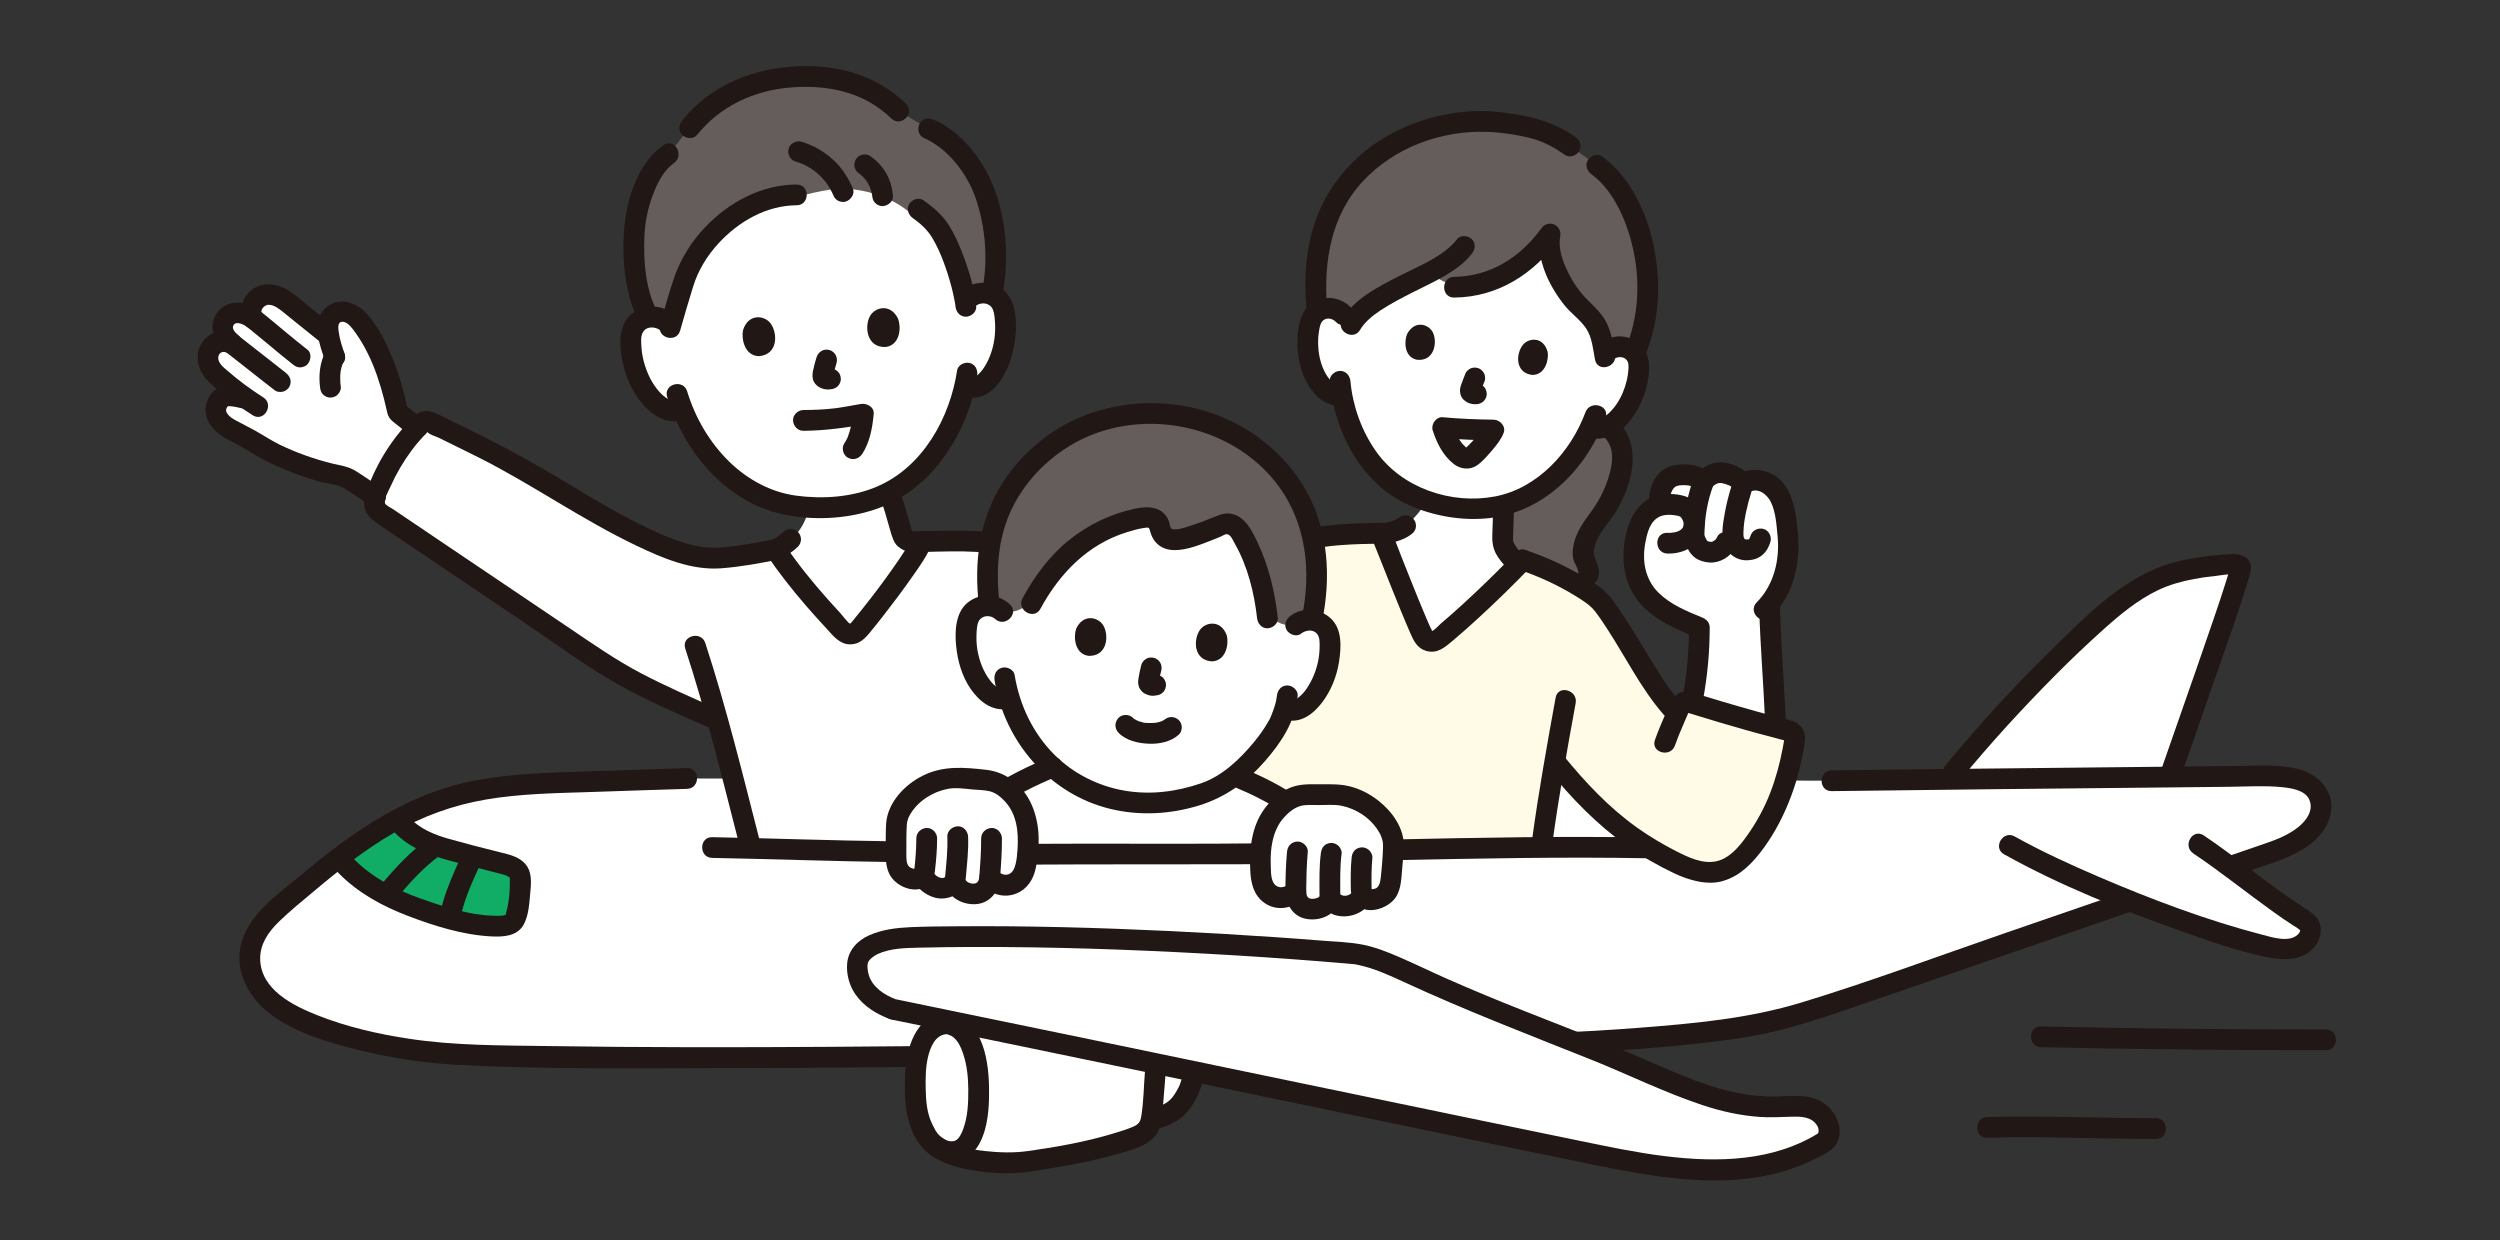 <?xml version="1.0" encoding="UTF-8"?>
<svg id="_レイヤー_2" data-name="レイヤー 2" xmlns="http://www.w3.org/2000/svg" viewBox="0 0 565.33 280.47">
  <rect x="0" y="0" width="565.33" height="280.47" fill="#333333" stroke="none"/>
  <defs>
    <style>
      .cls-1 {
        fill: #11ad66;
      }

      .cls-2 {
        fill: #211715;
      }

      .cls-3 {
        fill: #fff;
      }

      .cls-4 {
        fill: none;
      }

      .cls-5 {
        fill: #645d5c;
      }

      .cls-6 {
        fill: #fffbe6;
      }
    </style>
  </defs>
  <g id="_レイヤー_4" data-name="レイヤー 4">
    <g>
      <path class="cls-2" d="M487.52,252.86c-12.71,0-25.42-.59-38.13-.27-3.01.08-3.03,4.77,0,4.69,12.71-.33,25.42.26,38.13.27,3.02,0,3.02-4.69,0-4.69h0Z"/>
      <path class="cls-2" d="M525.97,232.8c-21.48,0-42.95-.2-64.43-.69-3.02-.07-3.02,4.62,0,4.69,21.47.49,42.95.68,64.43.69,3.02,0,3.02-4.69,0-4.69h0Z"/>
      <g id="f">
        <path class="cls-3" d="M500.06,148.7c3.84-11.07,6.94-20.29,6.6-20.6-.33-.3-.78-.52-1.23-.5-7.06.32-13.65,1.32-19.05,4.05-5.41,2.73-8.65,5.69-13.17,9.74-10.24,9.18-22.88,22.7-31.6,33.34l-1.24,1.51c17.78-.2,36.1-.38,50.27-.52,2.64-7.66,6.28-17.95,9.42-27.01h0Z"/>
        <path class="cls-3" d="M414.21,176.55c34.07-.46,81.41-.87,96.83-1.06,5.11-.06,12.03.26,13.47,4.81,1.99,6.26-5.05,10.42-10.46,12.28-31.38,10.81-62.77,21.63-94.15,32.44-8.72,3.01-17.49,6.02-26.48,7.39-9.44,1.44-29.39,2.98-38.88,3.35-19.23.74-172.86,5.09-251.22,2.67-13.31-1-27.24-3.58-38.02-9.26-4.42-2.33-8.39-6.47-8.77-11.62-.38-5.14,2.66-8.91,6.18-11.96,11.05-9.61,22.37-19.38,35.41-24.15,10.58-3.87,21.77-4.25,32.81-4.6,9.02-.28,16.49-.57,24.45-.8l258.84.5h0Z"/>
        <path class="cls-1" d="M102.33,207.83c-.29-.08-.58-.15-.86-.23-9.27-2.52-18.7-6.07-24.84-13.62,4.25-3.27,8.62-6.27,13.18-8.75,2.44,3.47,6.45,5.42,10.51,6.58,3.92,1.11,7.49,1.87,11.41,3,1.17.34,3.7.73,4.63,1.51,1.44,1.22,1.26,1.64,1.29,3.5.04,1.87-.5,6.98-1.41,8.34-.28.44-.89,1.05-2.19,1.18-3.61.37-7.69-.45-11.72-1.51h0Z"/>
        <path class="cls-2" d="M414.21,178.9c25.2-.34,50.41-.58,75.61-.83,4.75-.05,9.5-.1,14.25-.15,3.91-.04,7.91-.31,11.8.07,2.07.2,5.28.61,6.29,2.75,1.15,2.43-.61,4.81-2.43,6.28-2.1,1.7-4.65,2.74-7.18,3.61-3.96,1.37-7.92,2.73-11.88,4.09-15.69,5.41-31.38,10.81-47.08,16.22-15.36,5.29-30.64,11.02-46.18,15.75-12.02,3.66-24.33,4.76-36.8,5.73-6.73.52-13.46.92-20.21,1.15-12.14.4-24.28.73-36.43,1.03-19.42.49-38.85.91-58.28,1.26-22.59.41-45.18.72-67.77.86-21.3.14-42.6.16-63.89-.17-10.53-.16-21.13-.07-31.57-1.66-7.03-1.07-14.04-2.67-20.67-5.3-5.57-2.21-12.88-5.82-12.96-12.8-.03-3.36,1.92-6.11,4.23-8.36,2.59-2.52,5.45-4.81,8.22-7.14,5.58-4.7,11.35-9.21,17.66-12.89,6.49-3.78,13.42-6.3,20.83-7.58,7.88-1.36,15.92-1.46,23.89-1.72,7.23-.24,14.47-.5,21.7-.71,3.01-.09,3.03-4.78,0-4.69-7.84.23-15.68.52-23.53.77-8.08.26-16.2.51-24.17,1.98-15.24,2.82-27.73,11.47-39.38,21.26-4.97,4.17-11.45,8.47-13.53,14.95-2.08,6.47,1.31,12.82,6.44,16.69,5.52,4.15,12.94,6.36,19.55,8.01,7.33,1.83,15.01,3.03,22.56,3.43,20.6,1.08,41.37.75,61.98.73,23.61-.02,47.22-.27,70.83-.63,21.63-.33,43.26-.76,64.89-1.27,14.8-.35,29.6-.73,44.4-1.19,15.85-.49,31.77-1.34,47.49-3.57,7.87-1.11,15.47-3.43,22.97-5.97,8.16-2.76,16.3-5.61,24.45-8.41,16.28-5.61,32.56-11.22,48.84-16.83,8.21-2.83,16.43-5.65,24.64-8.49,4.94-1.71,10.74-4.3,12.77-9.52,2.16-5.54-1.46-10.35-6.8-11.72-4.39-1.13-9.08-.76-13.57-.71-24.28.27-48.56.48-72.84.76-6.39.07-12.77.15-19.16.24-3.02.04-3.03,4.73,0,4.69h0Z"/>
        <path class="cls-2" d="M89.13,188.14c4.1,4.35,9.86,5.82,15.46,7.23,2.72.68,5.42,1.45,8.15,2.11.79.19,1.57.36,2.26.78.41.25.21.09.29.32-.1-.28-.01.09,0,.17.02.36.01.73,0,1.09,0,1.79-.18,3.61-.54,5.36-.09.42-.19.84-.31,1.25-.07.24.04.29-.23.53.29-.26-.1,0-.33.03-.76.1-1.55.09-2.32.07-5.57-.16-11.32-2.07-16.53-3.92-5.63-2-11.01-4.79-15.21-9.11-2.11-2.17-5.43,1.15-3.32,3.32,4.38,4.5,9.9,7.51,15.72,9.74,5.92,2.26,12.47,4.32,18.84,4.64,2.72.14,5.88,0,7.36-2.67,1.11-2,1.27-4.7,1.47-6.93.17-1.92.46-4.33-.58-6.06-1.38-2.29-3.98-2.81-6.37-3.4-3.82-.94-7.65-1.94-11.43-3-3.38-.94-6.6-2.29-9.04-4.89-2.08-2.2-5.39,1.12-3.32,3.32h0Z"/>
        <path class="cls-2" d="M104.33,193.5c-1.72,3.87-3.49,7.72-4.54,11.84-.3,1.19.39,2.6,1.64,2.89,1.22.28,2.56-.37,2.89-1.64.5-1.95,1.14-3.86,1.9-5.73.09-.21.17-.43.26-.64.05-.12.1-.24.15-.36-.11.26-.11.26,0,.02.18-.42.36-.84.55-1.26.4-.91.81-1.82,1.22-2.73.5-1.12.36-2.57-.84-3.21-1.02-.54-2.68-.36-3.21.84h0Z"/>
        <path class="cls-2" d="M89.63,203.22c1.52-1.82,3.07-3.63,4.74-5.32.79-.8,1.6-1.58,2.45-2.32.45-.4.91-.78,1.38-1.16.11-.09.23-.18.34-.27.35-.28-.22.16.01,0,.26-.19.52-.39.78-.58.51-.37.91-.77,1.08-1.4.15-.56.08-1.31-.24-1.81-.63-.98-2.15-1.61-3.21-.84-4.06,2.96-7.44,6.56-10.65,10.4-.79.94-.99,2.41,0,3.32.87.8,2.48,1.01,3.32,0h0Z"/>
        <path class="cls-3" d="M265.46,241.36c-1.35-.28-2.7-.56-4.05-.84-.3,3.66-.6,7.36-.9,11.01-.05.54-.1,1.08-.19,1.61,2.84-.42,5.29-2.02,6.2-3.05,1.76-1.98,3.08-4.7,3.4-7.8-1.49-.31-2.98-.62-4.47-.93h0Z"/>
        <path class="cls-3" d="M256.75,257.09c-.08.03-.16.06-.24.09-7.31,2.76-15.08,4.02-22.8,5.27-3.2.52-6.37.65-9.61.32-4.79-.51-8.15-.85-12.34-3.58-1.84-1.2-2.45-2.83-2.82-3.5-1.7-3.1-1.92-6.68-1.97-9.74-.04-2.53-.13-8.25,2.4-11.79,1.14-1.59,2.74-2.74,4.89-2.66l4.37.16c14.11,2.91,28.41,5.87,42.77,8.85-.3,3.66-.6,7.36-.9,11.01-.06.62-.11,1.26-.24,1.87-.16.75-.42,1.47-.92,2.05-.65.81-1.63,1.26-2.61,1.63h0Z"/>
        <path class="cls-3" d="M210.74,232.7c-.51.41-.96.91-1.36,1.47-2.53,3.54-2.43,9.27-2.4,11.79.04,3.06.26,6.64,1.97,9.74.37.67.98,2.3,2.82,3.5.51.33,1,.63,1.49.89.92.33,2.19.53,3.4.13,2.16-.72,3.31-3.76,3.62-4.91.77-2.83,1.01-4.79,1.03-7.62.03-3.81-.15-6.17-.94-9.01-.52-1.84-1.9-6.02-5.18-6.92l-.86-.24h-.06c-1.4-.06-2.57.41-3.53,1.19h0Z"/>
        <path class="cls-2" d="M258.9,242.47c-.27,3.3-.29,6.74-.83,10.01-.2,1.22-.66,1.8-1.79,2.29-1.45.63-3.01,1.09-4.52,1.55-6.25,1.89-12.78,3.05-19.24,3.96-3.29.47-6.57.36-9.86,0-2.37-.27-4.79-.64-7-1.6-1.14-.5-2.44-1.14-3.33-2.02-.67-.66-1.06-1.54-1.48-2.37-1.26-2.51-1.47-5.34-1.52-8.11-.04-2.33-.04-4.69.48-6.98.52-2.31,1.67-5.34,4.46-5.35,3.02,0,3.02-4.7,0-4.69-7.29.02-9.4,8.13-9.62,14.02-.21,5.61.13,12.56,4.37,16.79,2.23,2.23,5.65,3.58,8.68,4.25,3.53.78,7.33,1.17,10.94,1.07,3.9-.11,7.79-.89,11.62-1.56,3.84-.67,7.68-1.45,11.45-2.51,3.47-.98,8.55-1.94,10.26-5.54.89-1.88.89-4.08,1.06-6.12.19-2.36.38-4.73.58-7.09.25-3.01-4.45-2.99-4.69,0h0Z"/>
        <path class="cls-3" d="M202,228.25c-7.45-2.67-8.66-7.86-8-11.2,1.47-4.21,8.13-4.95,12.89-5.07,30.31-.8,70.26,1.13,99.13,3.69,1.76.16,5.55,1.01,11.62,3.91,18.58,8.63,27.02,11.41,48.07,19.91,12.15,4.91,22.94,11.16,36.04,10.83,2.88-.08,5.91-.5,8.54.66,2.64,1.17,4.42,4.8,2.56,7-15.14,9.89-35,6.63-52.72,3-51.57-10.57-106.56-22.15-158.14-32.72"/>
        <path class="cls-2" d="M202.62,225.99c-2.67-.99-5.37-2.79-6.17-5.55-.23-.79-.39-1.95-.21-2.64.2-.78,1.34-1.66,2.3-2.09,2.84-1.29,6.19-1.34,9.25-1.41,4.08-.1,8.17-.15,12.26-.16,17.63-.04,35.26.56,52.86,1.53,8.43.46,16.86,1.02,25.28,1.69,1.91.15,3.81.31,5.72.47.79.07,1.58.12,2.37.21.07,0-.35-.07.12.02.3.06.61.11.91.18,3.46.76,6.68,2.21,9.88,3.69,13.95,6.46,28.27,11.97,42.54,17.66,8.39,3.35,16.58,7.42,25.16,10.28,4.22,1.41,8.58,2.39,13.02,2.7,2.24.16,4.45.04,6.69-.03,1.83-.06,4.18-.17,5.63,1.16.92.85,1.42,2.03.62,3.08l.84-.84c-10.5,6.76-23.27,6.97-35.29,5.49-6.34-.78-12.6-2.11-18.85-3.39-7.06-1.45-14.11-2.9-21.17-4.36-28.66-5.92-57.32-11.9-85.97-17.84-15.92-3.3-31.84-6.59-47.76-9.86-2.95-.6-4.21,3.92-1.25,4.53,35.43,7.26,70.82,14.65,106.23,22,17.45,3.62,34.91,7.25,52.37,10.81,14.73,3,30.97,5.99,45.57.81,1.79-.63,3.55-1.38,5.24-2.25,1.61-.83,3.58-1.7,4.5-3.34,1.78-3.18-.1-7.09-2.82-9.03-3.39-2.41-7.88-1.54-11.75-1.55-4,0-7.92-.67-11.75-1.76-8-2.27-15.47-6.11-23.16-9.21-6.96-2.81-13.96-5.54-20.94-8.3-5.94-2.35-11.84-4.78-17.68-7.36-3.62-1.6-7.18-3.34-10.81-4.91-2.71-1.17-5.51-2.29-8.42-2.84-2.91-.55-5.93-.62-8.88-.86-3.68-.3-7.37-.57-11.06-.82-7.88-.54-15.76-1-23.65-1.37-15.94-.75-31.91-1.2-47.87-1.07-3.55.03-7.12.04-10.67.2-3.17.15-6.41.54-9.33,1.85-2.69,1.2-4.73,3.43-4.96,6.43-.18,2.36.48,4.84,1.8,6.8,1.94,2.86,4.86,4.59,8.04,5.78,2.83,1.05,4.06-3.48,1.25-4.53h0Z"/>
        <path class="cls-2" d="M214.56,234.01c1.82.57,2.73,2.73,3.28,4.4.85,2.6,1.1,5.24,1.12,7.96.02,3.03-.1,6.18-1.19,9.05-.31.81-.82,1.97-1.6,2.44-.39.23-.94.26-1.38.2-.33-.04-.7-.16-1-.28-.15-.06-.5-.34-.14-.04-2.29-1.94-5.63,1.36-3.32,3.32,3.26,2.76,8.06,2.04,10.47-1.38,2.22-3.14,2.75-7.5,2.85-11.23.16-6.31-.48-16.65-7.83-18.96-2.89-.91-4.12,3.62-1.25,4.53h0Z"/>
        <path class="cls-2" d="M261.82,255.24c2.31-.56,4.87-1.77,6.46-3.59,1.83-2.1,3.13-4.64,3.7-7.37.25-1.2-.35-2.59-1.64-2.89-1.18-.27-2.62.35-2.89,1.64-.13.6-.28,1.19-.48,1.76-.09.27-.22.53-.3.8l.12-.28c-.04.09-.08.19-.13.28-.05.12-.11.23-.17.34-.26.51-.54,1.01-.86,1.49-.13.2-.28.4-.42.6-.28.4.3-.36.01-.02-.09.11-.18.22-.27.33-.24.28-.51.52-.79.76-.33.28.48-.34.11-.09-.08.06-.17.12-.25.18-.2.14-.4.27-.61.39-.24.15-.49.28-.75.41-.1.05-.59.36-.68.32.32-.13.37-.16.13-.06l-.15.06c-.15.06-.3.11-.45.16-.31.1-.62.19-.94.27-1.19.29-2.02,1.71-1.64,2.89.4,1.24,1.61,1.95,2.89,1.64h0Z"/>
        <path class="cls-2" d="M443.27,176.38c6.73-8.19,13.91-16.04,21.38-23.57,3.62-3.65,7.34-7.19,11.17-10.62,3.76-3.37,7.59-6.52,12.16-8.73,2.57-1.24,5.37-2,8.17-2.53,1.57-.3,3.15-.52,4.73-.67,1.11-.11,3.81-.71,4.59-.14l-.84-.84c-.1-.14-.3-1.11-.3-1.01,0,.27.2-.69.04-.34-.11.25-.13.59-.2.86-.22.86-.49,1.71-.75,2.56-.87,2.8-1.81,5.58-2.76,8.36-2.6,7.66-5.29,15.3-7.96,22.94-1.45,4.15-2.9,8.29-4.34,12.44-.99,2.86,3.54,4.09,4.53,1.25,2.85-8.23,5.75-16.44,8.61-24.66,2.32-6.68,4.74-13.35,6.77-20.13.55-1.82,1.49-4.14-.43-5.48-1.26-.88-2.56-.82-4.04-.73-1.5.09-2.99.22-4.48.4-2.87.35-5.72.83-8.5,1.65-10.26,3.06-18.17,11.03-25.65,18.3-8.9,8.64-17.35,17.79-25.22,27.37-1.9,2.32,1.4,5.66,3.32,3.32h0Z"/>
        <path class="cls-3" d="M497.14,190.96c9.59,6.41,15.36,11.69,23.21,16.69.57.36,1.22.62,1.63,1.15.82,1.06.53,2.66-.29,3.71-2.13,2.73-6.33,2.25-9.69,1.4-16.22-4.07-43.03-14.58-57.62-22.74"/>
        <path class="cls-2" d="M495.96,192.98c6.27,4.2,12.13,8.95,18.26,13.33,1.36.98,2.75,1.93,4.16,2.84.38.25.76.48,1.14.72.24.15.71.69.57.24.16.52-.21.99-.58,1.31-1.96,1.74-5.7.54-7.88-.03-12.69-3.3-25.11-8-37.15-13.16-6.43-2.76-12.81-5.69-18.92-9.09-2.64-1.47-5.01,2.58-2.37,4.05,12.68,7.06,26.39,12.53,40.05,17.36,6.3,2.23,12.77,4.55,19.33,5.89,3.49.72,7.68.89,10.39-1.84,1.37-1.38,2.16-3.43,1.74-5.37-.46-2.09-2.11-2.94-3.76-4.01-7.81-5.05-14.89-11.13-22.61-16.31-2.52-1.69-4.87,2.38-2.37,4.05h0Z"/>
      </g>
      <g id="g">
        <path class="cls-3" d="M317.85,118.88c-1.4,1.07-3.64,1.7-5.41,1.76h-.19c.9,1.85,6.45,16.48,9.44,23.02.64,1.39,2.41,1.81,3.6.85,5.86-4.76,12.82-11.43,17.96-16.69l-1.18-1.39c-.17-.2-.33-.4-.5-.61-.7-.88-1.43-1.8-1.66-2.9-.13-.59-.12-1.2-.1-1.81.08-2.29.16-4.58.23-6.87-1.31.33-2.64.55-4.01.66-2.59.22-5.04.02-7.37-.22-2.04-.33-3.99-.79-5.88-1.37-.43.68-3.27,4.46-4.93,5.59"/>
        <path class="cls-5" d="M356.54,102.04c1.24-1.79,2.23-3.56,3.01-5.23.34.03.54.04.54.04,1.16.09,2.36.01,3.37-.39,2.04,1.33,2.89,3.44,3.1,4.16.64,2.27.34,4.7-.26,6.98-.83,3.14-2.22,6.12-4.1,8.77-1.01,1.43-2.17,2.77-2.97,4.32-.8,1.56-1.63,3.98-1.05,5.63.49,1.39,1.49,2.89,1.01,3.56l-2.27,2.54c-3.89-2.34-8.4-4.34-12.06-5.61-1.19,1.63-2.24.32-3.29-.99-.7-.88-1.43-1.8-1.66-2.9-.13-.59-.12-1.2-.1-1.81.08-2.29.16-4.58.23-6.87,4.07-1.02,7.88-3.12,11.56-6.51,1.97-1.81,3.6-3.75,4.94-5.68h0Z"/>
        <path class="cls-6" d="M319.82,139.36c-3.06-7.3-6.96-17.53-7.62-18.79-6.43.1-13.82.3-20.56,2.26-2.35.68-4.63,1.59-6.9,2.5-3.04,1.22-6.09,2.44-9.13,3.66v64.1c4,0,7.09-.02,8.66-.04l31.25-.9c11.05-.22,21.9-.46,32.86-.54.74-5.12,2.19-13.39,3.22-19.45,8.61,10.68,16.93,18.21,29.38,23.83,1.82.82,5.21,1.44,7.41,1.08,1.77-.29,4.84-2.21,6.02-3.55,6.94-7.92,10.14-17.44,11.45-26.59.11-.77-.4-1.5-1.16-1.69-7.84-1.92-15.13-4.09-22.83-6.48-.86-.27-1.77.19-2.09,1.02-.2.53-.4,1.02-.59,1.49-4.74-4.06-12.44-19.6-17.54-25.54-4.54-3.84-11.93-7.31-17.29-9.11-5.21,5.41-12.79,12.74-19.09,17.86-1.19.96-2.96.54-3.6-.85-.55-1.2-1.19-2.68-1.86-4.3h0Z"/>
        <path class="cls-2" d="M337.71,113.42c-.08,2.6-.18,5.2-.26,7.8-.04,1.41.17,2.7.82,3.96.55,1.06,1.37,2,2.13,2.91.79.95,2.51.88,3.32,0,.92-1.01.84-2.31,0-3.32-.17-.2-.33-.41-.5-.61-.02-.03-.43-.58-.15-.19-.29-.41-.56-.8-.79-1.25.22.42-.03-.1-.06-.22-.04-.14-.07-.28-.09-.43.04.25.05.23.02-.05.02-.52.01-1.04.03-1.55.08-2.35.16-4.7.23-7.04.04-1.23-1.11-2.4-2.35-2.35-1.3.06-2.3,1.03-2.35,2.35h0Z"/>
        <path class="cls-2" d="M363.15,99.28c1.8,2.1,1.58,4.9.94,7.44-.74,2.97-2.04,5.75-3.78,8.26-1.67,2.4-3.49,4.57-4.29,7.45-.35,1.28-.53,2.66-.25,3.97.21,1.01,1.25,2.29,1.16,3.27l.32-1.18-.1.23c-.52,1.15-.33,2.52.84,3.21,1.01.59,2.69.32,3.21-.84.69-1.54.34-2.78-.3-4.27-.58-1.35-.68-2.12-.22-3.56.99-3.1,3.62-5.47,5.17-8.29,3.17-5.75,5.33-13.51.62-19-1.97-2.3-5.28,1.04-3.32,3.32h0Z"/>
        <path class="cls-2" d="M312.44,122.99c1.17-.05,2.35-.24,3.47-.59,1.09-.34,2.21-.8,3.13-1.5.51-.38.9-.76,1.08-1.4.15-.56.08-1.31-.24-1.81-.32-.5-.8-.94-1.4-1.08-.57-.13-1.32-.13-1.81.24-.5.38-1.05.68-1.63.92l.56-.24c-.9.37-1.85.63-2.82.76l.62-.08c-.32.04-.64.07-.96.08-.62.03-1.22.24-1.66.69-.41.41-.71,1.07-.69,1.66.03.61.23,1.24.69,1.66.45.41,1.03.71,1.66.69h0Z"/>
        <path class="cls-3" d="M401.12,155.99c-.36-6.35-.84-14.1-.95-18.45,0,0-.01-.43-.02-1.03,3.8-4.69,4.71-10.98,4.08-15.9-.49-3.83-.69-8.08-3.57-10.66-1.58-1.42-4.85-1.86-6.5-.52-1.08-1.62-3.84-2.54-5.32-2.6-1.43-.06-2.62,1-3.72,1.98-1.22-1.47-5.41-1.74-7.16-.98s-2.95,3.92-2.71,5.81l-.06.7c-.5.16-1.01.38-1.54.7-2.01,1.19-3.02,3.55-3.59,5.82-.95,3.79-.99,7.97.79,11.45,2.57,5,8.2,7.47,13.41,9.58,0,6.34-.27,9.68-1.45,15.91l-.23,1.21c6.4,1.98,12.54,3.81,18.96,5.47-.05-1.17-.09-1.95-.09-1.95-.07-1.77-.2-4.04-.34-6.53h0Z"/>
        <path class="cls-2" d="M385.08,158.42c1.03-5.5,1.53-10.94,1.54-16.53,0-1.13-.75-1.87-1.72-2.26-3.46-1.4-7.15-2.93-9.85-5.59-3.05-3.01-3.77-7.24-2.98-11.35.34-1.76.82-3.94,2.22-5.2,1.34-1.21,3.11-1.21,4.8-.91.76.13,1.01.2,1.36.92.23.47.42.98.23,1.5-.5,1.35-2.45,1.53-3.64,1.49-3.02-.12-3.02,4.57,0,4.69,4.07.16,8.73-2.44,8.38-7.06-.18-2.34-1.53-4.75-3.74-5.67-1.9-.79-4.39-.92-6.4-.53-5.02.99-7.2,5.92-7.9,10.49-.77,5.05.11,10.06,3.49,14.02,3.29,3.85,8.21,5.87,12.78,7.73l-1.72-2.26c0,5.18-.41,10.19-1.37,15.28-.55,2.95,3.97,4.22,4.53,1.25h0Z"/>
        <path class="cls-2" d="M377.61,113.64c-.11-1.3.38-3.39,1.63-3.76,1.14-.33,3.48-.21,4.23.58.91.96,2.39.83,3.32,0,.84-.75,1.54-1.44,2.66-1.19.87.19,2.13.58,2.7,1.34.7.94,2.09,1.65,3.21.84,1.93-1.4,4.13.19,5.04,1.98,1.16,2.3,1.31,5.21,1.56,7.73.54,5.43-.8,11.1-4.71,15.05-2.13,2.15,1.19,5.47,3.32,3.32,5.44-5.5,6.73-13.03,5.84-20.44-.44-3.69-.97-7.54-3.62-10.36-2.34-2.5-6.9-3.43-9.8-1.33l3.21.84c-1.41-1.89-3.51-3.12-5.83-3.57-2.82-.55-4.83.64-6.89,2.47h3.32c-2.1-2.21-6.29-2.55-9.07-1.72-3.24.97-5.08,5.02-4.8,8.21.26,2.99,4.95,3.01,4.69,0h0Z"/>
        <path class="cls-2" d="M397.82,137.53c.22,8.34.94,16.65,1.29,24.98.13,3.01,4.82,3.02,4.69,0-.35-8.33-1.07-16.65-1.29-24.98-.08-3.01-4.77-3.03-4.69,0h0Z"/>
        <path class="cls-2" d="M350.24,174.2c5.18,6.36,10.89,12.25,17.6,17.02,3.35,2.38,6.93,4.44,10.64,6.21,3.35,1.59,7.6,2.9,11.3,1.74,3.96-1.24,6.69-4.18,9.06-7.43,2.62-3.59,4.65-7.58,6.2-11.74,1.47-3.93,2.46-8.04,3.07-12.19.37-2.54-.87-4.29-3.32-4.94-2.38-.63-4.76-1.21-7.13-1.87-2.79-.77-5.57-1.57-8.35-2.4-1.35-.4-2.71-.82-4.06-1.23-1.24-.38-2.6-1-3.91-.99-2.77.02-3.56,2.36-4.47,4.48-.92,2.14-1.87,4.26-2.64,6.47-1,2.86,3.54,4.09,4.53,1.25.52-1.51,1.12-2.97,1.76-4.43.36-.81.71-1.62,1.05-2.44.03-.07.37-.82.3-.85-.69.1-.8.19-.33.28.27.08.55.17.82.25,4.13,1.28,8.26,2.52,12.42,3.69,1.99.56,3.98,1.1,5.98,1.61.28.07,3.3.92,3.33.84l-.55-.75c-.05.3-.09.6-.14.9-.07.45-.15.9-.24,1.36-.66,3.54-1.6,7.03-2.91,10.38-1.34,3.45-3.16,6.74-5.32,9.74-1.68,2.33-3.88,4.99-6.87,5.61-3.06.64-6.28-.9-8.92-2.24-3.1-1.57-6.1-3.36-8.93-5.37-6.36-4.52-11.74-10.26-16.65-16.28-.8-.98-2.49-.83-3.32,0-.97.97-.8,2.33,0,3.32h0Z"/>
        <path class="cls-2" d="M312.21,118.23c-6.15.1-12.35.31-18.37,1.63-6.51,1.42-12.69,4.41-18.84,6.88-1.18.47-2,1.57-1.64,2.89.31,1.12,1.7,2.11,2.89,1.64,6-2.4,12.01-5.3,18.33-6.76,5.78-1.33,11.74-1.49,17.64-1.58,3.02-.05,3.03-4.74,0-4.69h0Z"/>
        <path class="cls-2" d="M391.53,109.97c-.62,1.99-1.14,4.01-1.5,6.06-.37,2.11-.87,4.69-.21,6.8.77,2.46,2.93,4.03,5.52,3.86,1.22-.08,2.28-.41,3.22-1.22.9-.77,1.48-1.86,1.8-2.99.33-1.18-.41-2.61-1.64-2.89-1.25-.28-2.53.37-2.89,1.64-.03.1-.28.63-.06.25-.08.14-.17.28-.25.43-.1.14-.07.11.09-.11-.06.07-.12.13-.18.19-.23.16.41-.17.04-.02-.47.18.54-.1.05-.02-.09.02-.49.17-.15.05.33-.12-.08,0-.2,0-.18,0-.36-.01-.54-.02.56.01.08-.02-.08-.05-.42-.08.24.13.02,0-.17-.09.26.28-.03-.04-.42-.48.21.38-.11-.16-.22-.37,0,.18-.05-.07-.02-.07-.19-.68-.12-.37.07.31-.01-.23-.01-.3,0-.2,0-.4,0-.61.02-.79.09-1.59.19-2.38-.05.35,0,0,.03-.17.03-.19.06-.38.09-.57.08-.46.17-.91.26-1.37.33-1.58.75-3.15,1.24-4.69.37-1.17-.43-2.61-1.64-2.89-1.28-.29-2.49.38-2.89,1.64h0Z"/>
        <path class="cls-2" d="M382.89,108.45c-.9,2.4-1.45,4.87-1.79,7.41-.3,2.26-.82,4.97.05,7.15.49,1.22,1.15,2.39,2.24,3.16.92.66,2.07.95,3.19,1.03,2.27.17,4.85-1.29,5.77-3.4.51-1.16.34-2.52-.84-3.21-1-.58-2.7-.33-3.21.84-.07.17-.15.32-.25.48-.09.13-.08.12.03-.04l-.16.16c-.54.46.19-.09-.15.14-.16.11-.33.2-.49.29-.23.11-.27.13-.12.06.13-.06.1-.06-.08,0-.17.15-.17-.04.1,0-.17-.02-.41,0-.59-.01.22,0,.26.06.02-.01-.2-.06-.39-.1-.58-.17.18.07.27.09.04,0-.19-.12-.2-.13-.05-.02.14.11.14.1,0-.04-.02.05.12.2-.04-.08-.13-.21-.25-.42-.36-.64.11.21-.02-.04-.05-.12-.07-.22-.15-.46-.18-.7.04.36.04-.06.04-.2.11-3.77.66-7.21,2.02-10.82.43-1.15-.48-2.62-1.64-2.89-1.34-.3-2.42.41-2.89,1.64h0Z"/>
        <path class="cls-2" d="M343.76,128.91c4.31,1.47,8.48,3.39,12.36,5.77,1.66,1.02,3.42,2.07,4.62,3.63.98,1.27,1.87,2.62,2.74,3.96,4.2,6.45,7.7,13.61,12.81,19.43,2,2.27,5.3-1.06,3.32-3.32-2.42-2.76-4.33-5.99-6.25-9.1-2.2-3.56-4.32-7.16-6.66-10.64-.98-1.47-1.99-3.04-3.2-4.33-1.48-1.59-3.58-2.81-5.42-3.92-4.11-2.47-8.55-4.46-13.08-6-2.87-.98-4.1,3.56-1.25,4.53h0Z"/>
        <path class="cls-2" d="M342.72,124.99c-3.03,3.14-6.14,6.22-9.32,9.21-1.66,1.57-3.34,3.11-5.05,4.62-.85.76-1.71,1.5-2.58,2.24-.39.33-1.57,1.68-2.08,1.65.33.02-.11-.54-.26-.87-.29-.66-.58-1.31-.86-1.97-.63-1.47-1.23-2.94-1.84-4.42-1.29-3.16-2.54-6.33-3.8-9.5-.87-2.18-1.64-4.46-2.7-6.56-1.36-2.7-5.41-.33-4.05,2.37.12.24.23.49.34.74.1.23-.08-.18-.08-.18.05.11.1.23.14.35.11.27.22.53.33.8.55,1.34,1.08,2.7,1.62,4.04,1.4,3.54,2.8,7.07,4.25,10.59.69,1.68,1.39,3.36,2.12,5.03.77,1.77,1.57,3.47,3.6,4.06,2.52.73,4.26-.83,6.05-2.34,1.95-1.64,3.86-3.34,5.74-5.07,4.03-3.7,7.95-7.53,11.75-11.47,2.1-2.17-1.22-5.5-3.32-3.32h0Z"/>
        <path class="cls-2" d="M351.78,157.74c-1.95,10.71-3.88,21.45-5.34,32.24-.17,1.25.3,2.52,1.64,2.89,1.09.3,2.72-.37,2.89-1.64,1.45-10.79,3.38-21.53,5.34-32.24.54-2.95-3.98-4.22-4.53-1.25h0Z"/>
        <path class="cls-3" d="M369.34,67.79c-.33,3.65-.92,7.77-2.1,10.72.09,0,.18.03.26.05,1.26.36,2.32,1.29,2.77,2.42.32.79.34,1.65.31,2.48-.15,3.27-1.22,6.48-3.07,9.24-.9,1.34-2.02,2.59-3.45,3.47-1.1.66-2.57.8-3.97.69,0,0-.2-.02-.54-.05-1.62,3.45-4.14,7.41-7.95,10.91-4.87,4.48-9.94,6.7-15.57,7.17-2.59.22-5.04.02-7.37-.22-2.31-.37-4.48-.91-6.6-1.6-5.37-1.75-10.2-5.48-13.74-11.06-2.78-4.39-4.19-8.89-4.86-12.66-2,.37-3.38-.78-4.31-1.75-1.16-1.22-1.9-2.71-2.43-4.24-1.08-3.14-1.28-6.52-.57-9.72.19-.81.43-1.63.94-2.32.73-.98,1.99-1.59,3.3-1.62.15,0,.31,0,.46.02-.03-.63-.05-1-.05-1-.15-3.13.16-6.65.73-9.88,2.37-13.55,16.74-27.11,39.84-23.59,24.99,3.81,28.42,27.63,27.97,32.54h0Z"/>
        <path class="cls-5" d="M299.06,52.67c2.41-8.5,7.37-14.09,12.87-18.12,5.13-3.75,16.16-8.33,27.68-6.81,7.03.93,10.48,1.67,15.45,5.26l4.35,3.14c.85.62,1.69,1.24,1.69,1.24,1.36,1,2.14,1.66,4.31,4.39,5.03,6.32,7.71,16.84,7.16,25.88-.17,2.88-1.39,9.2-2.93,12.28-.54-.65-1.29-1.14-2.14-1.39-1.26-.36-2.68-.14-3.71.57,0,0-.4.31-1,.77-.25-1.34-.6-3.29-.91-4.23-.28-.85-.62-1.68-1.09-2.44-.21-.34-.43-.7-.7-.99-.45-.49-1.4-1.51-1.9-1.95-2.46-2.23-4.09-4.44-5.57-7.4-1.51-3.01-2.79-6.64-2.09-10.05-4.28,5.98-11.09,11.28-21.91,11.42-2.26.03-4.09-2.21-6.17-2.56-6.16,3.02-14.53,7.63-16.86,11.6l-1.78-2.09c-.81-.96-2.13-1.54-3.44-1.52-.93.02-1.84.34-2.56.87-.7-7.11-.15-12.99,1.24-17.9h0Z"/>
        <path class="cls-2" d="M364.97,81.16c1.06-.67,2.65-.57,3.16.76.25.64.1,1.86,0,2.64-.12.99-.37,1.98-.68,2.93-.58,1.8-1.56,3.66-2.76,5.02-.6.69-1.26,1.38-2.08,1.75,0,0-.7.21-.74.22-.59.1-1.21.06-1.8.02-1.27-.09-2.35,1.14-2.35,2.35,0,1.34,1.08,2.26,2.35,2.35,3.22.22,5.94-1.03,8.03-3.47,2.01-2.34,3.48-5.2,4.22-8.2.75-3.05,1.19-6.82-1.11-9.32-2.17-2.38-5.93-2.82-8.63-1.09-1.07.68-1.5,2.09-.84,3.21.62,1.06,2.14,1.53,3.21.84h0Z"/>
        <path class="cls-2" d="M305.48,69.56c-2.2-2.4-6.07-2.94-8.77-1.06-2.85,1.98-3.36,5.91-3.33,9.14s.79,6.63,2.45,9.42c1.53,2.58,4.14,4.92,7.33,4.68,1.26-.1,2.35-1.01,2.35-2.35,0-1.2-1.08-2.44-2.35-2.35-.75.06-1.29-.15-1.66-.45-.7-.56-1.25-1.27-1.7-2.05-1-1.75-1.54-3.85-1.68-5.86-.08-1.1-.07-2.23.08-3.33.12-.82.24-1.91.73-2.6.79-1.08,2.34-.86,3.23.11.86.93,2.45.87,3.32,0,.93-.93.86-2.38,0-3.32h0Z"/>
        <path class="cls-2" d="M365.21,80.1c-.44-2.24-.75-4.5-1.67-6.6-1.03-2.35-2.78-3.93-4.56-5.7-1.86-1.84-3.28-3.96-4.43-6.3-1.19-2.43-2.24-5.28-1.74-8.02.48-2.66-2.71-4-4.29-1.81-4.7,6.5-11.51,10.84-19.68,10.93-3.02.03-3.03,4.73,0,4.69,9.92-.1,18.04-5.38,23.73-13.25l-4.29-1.81c-1.08,6.01,1.83,12.22,5.53,16.83,1.47,1.84,3.55,3.24,4.86,5.2,1.37,2.04,1.56,4.74,2.02,7.09.58,2.96,5.11,1.71,4.53-1.25h0Z"/>
        <path class="cls-2" d="M329.51,54.08c-3.12,3.94-8.59,6.03-13.07,8.32-4.7,2.41-10.16,5.09-12.93,9.82-1.53,2.61,2.53,4.98,4.05,2.37,1.02-1.75,2.78-3.19,4.62-4.41,2.39-1.58,4.96-2.89,7.51-4.19,4.51-2.29,9.9-4.53,13.13-8.6.79-.99.97-2.35,0-3.32-.82-.82-2.53-1-3.32,0h0Z"/>
        <path class="cls-2" d="M356.24,30.98c-5.05-3.61-10.57-4.83-16.63-5.58-7.05-.88-14.37.28-20.94,2.93-9.38,3.79-16.94,10.88-20.72,20.33-2.62,6.55-3.11,13.8-2.57,20.78.23,2.99,4.93,3.02,4.69,0-.78-10.17.9-20.64,8.03-28.36,7.12-7.73,17.86-11.66,28.29-11.26,3.29.13,6.68.63,9.86,1.46,2.82.74,5.27,2.07,7.63,3.75,1.03.74,2.61.18,3.21-.84.69-1.18.19-2.47-.84-3.21h0Z"/>
        <path class="cls-2" d="M372.33,79.62c3.02-7.67,3.28-16.24,1.57-24.24-1.63-7.58-5.25-15.3-11.62-20.01-1.02-.75-2.62-.17-3.21.84-.7,1.19-.18,2.45.84,3.21,5.24,3.88,8.25,11.23,9.55,17.67,1.44,7.08.99,14.52-1.67,21.27-.46,1.18.51,2.58,1.64,2.89,1.33.37,2.42-.46,2.89-1.64h0Z"/>
        <path class="cls-2" d="M300.69,86.21c1.05,11.35,7.02,23.08,17.8,27.96,5.57,2.52,12.13,3.67,18.22,3,5.96-.66,11.24-3.17,15.76-7.08,4.83-4.18,8.38-9.65,10.58-15.62,1.05-2.84-3.48-4.06-4.53-1.25-3.31,8.95-10.77,17.18-20.43,19.04-9.88,1.9-21.11-1.9-26.94-10.21-3.26-4.65-5.25-10.18-5.77-15.83-.12-1.26-1-2.35-2.35-2.35-1.18,0-2.46,1.08-2.35,2.35h0Z"/>
        <g id="h">
          <path class="cls-2" d="M331.24,84.84c-.33.78-.63,1.58-.9,2.38-.13.39-.21.82-.19,1.23.03.51.14.95.39,1.39s.63.75,1.04,1.02c.54.36,1.13.48,1.76.54.17.02.34,0,.51,0,.6,0,1.24-.27,1.66-.69s.71-1.07.69-1.66c-.03-.61-.23-1.24-.69-1.66s-1.02-.68-1.66-.69c-.19,0-.37.02-.56,0l.62.08c-.1-.02-.18-.04-.27-.08l.56.24c-.13-.06-.25-.13-.37-.22l.48.37s-.05-.04-.07-.06l.37.48s-.05-.07-.06-.11l.24.56s-.02-.08-.03-.13l.08.62c0-.08,0-.16,0-.24l-.08.62c.08-.48.29-.97.47-1.42.17-.44.34-.88.53-1.32.1-.31.11-.62.04-.94-.01-.31-.11-.6-.28-.87-.29-.49-.84-.95-1.4-1.08-.6-.14-1.28-.11-1.81.24l-.48.37c-.29.29-.49.64-.6,1.04h0Z"/>
          <path class="cls-2" d="M318.24,75.43c-.7,1.52-.86,5.2,2.1,5.91,3.97.5,4.76-3.87,3.7-6.12-.87-1.84-3.99-2.97-5.8.21h0Z"/>
          <path class="cls-2" d="M349.98,79.62c.28,1.65-.52,5.25-3.56,5.16-3.96-.55-3.59-4.98-1.98-6.87,1.32-1.55,4.62-1.83,5.54,1.71Z"/>
          <path class="cls-2" d="M337.54,101.68c1-1.18,1.93-2.36,2.49-3.81.56-1.47-.87-2.95-2.26-2.97-3.85-.05-7.7-.19-11.53-.55-1.49-.14-2.7,1.61-2.26,2.97.94,2.91,2.34,5.73,4.81,7.64,1.52,1.17,3.65,1.38,5.26.24,1.33-.95,2.44-2.29,3.5-3.52.8-.93.98-2.42,0-3.32-.88-.81-2.46-.99-3.32,0-.85.98-1.72,1.98-2.68,2.86-.07.07-.18.13-.23.21.27-.36.29-.19.07-.09-.26.12.53-.15.14-.06-.4.1.44.01.14-.01-.35-.03-.16,0,.07.05-.4-.08.23.19.03.02-.09-.08-.48-.25-.03.01-.13-.07-.23-.2-.34-.3-.19-.17-.37-.34-.55-.53-.09-.1-.18-.19-.27-.29-.27-.31,0-.13,0,.03,0-.16-.4-.57-.49-.71-.16-.25-.31-.51-.44-.77-.14-.26-.27-.53-.4-.8-.05-.11-.1-.21-.15-.32-.25-.54.18.47-.04-.08-.2-.5-.38-1-.55-1.51l-2.26,2.97c3.83.35,7.68.5,11.53.55l-2.26-2.97c.27-.7,0-.04-.09.11-.12.21-.25.41-.39.61-.05.07-.55.72-.25.34-.18.23-.37.45-.56.67-.79.94-.99,2.41,0,3.32.87.8,2.47,1,3.32,0h0Z"/>
        </g>
      </g>
      <g id="i">
        <path class="cls-3" d="M178.77,121.96c1.97-1.62,2.94-3.26,3.78-5.6.19-.52.36-1.05.52-1.58,1.39.06,3.44,0,4.87-.06,2.62-.27,5.38-.6,8.19-1.44,1.73-.51,3.38-1.17,4.95-1.98.44,1.28.82,2.42.82,2.42.5,1.46,1.58,5.49,2.08,6.95.1.33.22.64.41.91.37.51.99.77,1.59.93.69.18,1.45.21,2.32.24-1.53,3.5-9.56,14.28-14.24,19.79-.9,1.06-2.52,1.11-3.48.1-5.32-5.6-10.78-11.79-15.17-18.33,1.28-.67,2.53-1.55,3.35-2.36"/>
        <path class="cls-3" d="M62.51,102.78c4.4,2.09,10.72,4.28,15.34,4.97,1.87.91,4.69,3.04,7.07,4.54.05-.16.1-.32.16-.48,2.02-5.62,5.22-10.81,9.31-15.15-1.68-1.19-3.57-2.75-4.45-3.45-1.57-7.51-4.15-15.07-8.53-20.46-.75-.93-2.22-2.07-3.4-2.26-1.17-.2-2.92.59-3.46,1.65-.54,1.1-.39,2.34-.22,3.54,0,.03,0,.07.01.1-.44-.28-.75-.49-.75-.49-3.92-3.11-5.8-4.7-9.15-7.36-.79-.63-2.26-1.15-3.28-1.3-1.64-.24-3.23.77-3.78,1.95-.36.77-.94,2.32-.2,3.41-1.01-.84-4.45-2.16-5.98-.18-2.27,2.93.54,5.17,1.34,5.97-1.45-.89-2.47-.72-3.87.02-1.39.74-2.01,2.95-1.47,4.35.39,1.03.98,1.95,1.82,2.69,1.96,1.73,3.9,3.39,6.62,5.27-.98-.19-1.66-.46-3.53-.62-1.29-.11-2.96.54-3.24,2.98-.27,2.32,1.54,3.78,3.68,4.82,2.25,1.09,4.98,2.63,6.48,3.61.9.58,2.09,1.23,3.48,1.89h0Z"/>
        <path class="cls-3" d="M95.35,95.69s-.08.07-.12.11c-4.49,4.51-7.98,10.02-10.14,16.01-.32.9-.62,1.9-.28,2.79.31.82,1.07,1.35,1.8,1.84,16.43,11.08,32.86,22.16,49.29,33.24,6.88,4.64,17.42,9.28,25.03,12.58,0,0,.47.2,1.32.57,2.58,9.31,4.96,18.81,7.25,27.75,0,0,.12.46.32,1.26,10.35.26,24.08.64,32.05.74l30.5.59c4.98-.03,11.3-.05,17.83-.05v-62.6c-5.44-1.77-10.89-3.54-16.33-5.31-3.39-1.1-6.8-2.21-10.34-2.6-2.03-.22-4.07-.21-6.11-.2-3,.02-5.99.04-8.99.06-1.19,3.17-9.55,14.41-14.36,20.07-.9,1.06-2.52,1.11-3.48.1-5.33-5.62-10.81-11.82-15.2-18.38-2.75.59-10.88,1.8-12.27,1.91-2.66.2-6.89-.38-9.42-1.25-12.34-4.25-23.19-11.84-34.52-18.3-7.45-4.24-14.15-7.32-21.8-11.16-.66-.33-1.47-.25-2.03.22h0Z"/>
        <path class="cls-2" d="M154.96,146.66c4.78,14.65,8.45,29.63,12.27,44.55.75,2.92,5.28,1.68,4.53-1.25-3.82-14.92-7.49-29.9-12.27-44.55-.93-2.86-5.47-1.64-4.53,1.25h0Z"/>
        <path class="cls-2" d="M206.94,124.84c7.24-.05,14.69-.75,21.74,1.22,7.04,1.97,13.96,4.46,20.91,6.72,2.88.94,4.11-3.6,1.25-4.53-7.12-2.31-14.22-4.93-21.45-6.87-7.29-1.96-14.97-1.29-22.44-1.24-3.02.02-3.03,4.71,0,4.69h0Z"/>
        <path class="cls-2" d="M173.36,125.45c2.71,4.01,5.7,7.81,8.86,11.47,1.53,1.78,3.11,3.52,4.71,5.25,1.46,1.58,2.88,3.49,5.23,3.54,2.05.04,3.31-1.17,4.51-2.63,1.08-1.3,2.13-2.63,3.17-3.97,2.2-2.82,4.35-5.69,6.4-8.62,1.64-2.34,3.41-4.74,4.45-7.42.46-1.18-.51-2.58-1.64-2.89-1.33-.36-2.43.45-2.89,1.64-.11.28.22-.38-.11.21-.14.25-.27.51-.41.77-.31.55-.64,1.08-.97,1.62-.86,1.37-1.78,2.7-2.71,4.02-2.24,3.19-4.59,6.31-7.03,9.36-.56.7-1.13,1.4-1.7,2.1-.3.36-.83,1.12-1.03,1.12-.3,0-1.83-2-2.15-2.35-.92-.99-1.83-1.99-2.73-3-3.56-3.99-6.93-8.14-9.93-12.58-1.68-2.49-5.75-.14-4.05,2.37h0Z"/>
        <path class="cls-2" d="M77.93,80.04c-.52-1.52-1.04-3.08-1.29-4.67-.16-1.02-.48-2.83,1.05-2.59,1.08.17,2.11,1.63,2.69,2.46,1.07,1.49,2,3.08,2.81,4.73,1.63,3.28,2.76,6.8,3.67,10.34.24.95.47,1.91.68,2.87.22,1.02.6,1.58,1.38,2.21,1.4,1.13,2.82,2.25,4.28,3.3,1.03.74,2.61.18,3.21-.84.69-1.18.19-2.47-.84-3.21-1.37-.98-2.66-2.03-3.97-3.08l.6,1.04c-.84-3.97-1.92-7.88-3.46-11.64-1.46-3.56-3.27-7.25-5.89-10.12-2.6-2.84-7.04-3.88-9.8-.61-2.49,2.95-.74,7.86.35,11.07.97,2.84,5.5,1.62,4.53-1.25h0Z"/>
        <path class="cls-2" d="M162.11,160.23c-5.74-2.49-11.48-5.02-17.03-7.92-5.86-3.06-11.23-6.84-16.7-10.53-12.4-8.36-24.81-16.73-37.21-25.09-.8-.54-1.61-1.09-2.42-1.63-.4-.27-1.42-.73-1.64-1.17-.44-.89.79-2.96,1.19-3.85,1.29-2.91,2.91-5.68,4.81-8.23.85-1.15,1.79-2.24,2.76-3.29.17-.18.54-.48.68-.71l.34-.35c-.6.05-.66.15-.18.29.39.54,1.87.93,2.5,1.24,3.05,1.51,6.11,2.99,9.15,4.52,12.12,6.11,23.26,14.02,35.51,19.86,5.96,2.84,12.49,5.66,19.25,5.14,4.29-.33,8.68-1.11,12.89-1.99,2.95-.62,1.7-5.14-1.25-4.53-3.75.78-8,1.5-11.47,1.81-6,.53-11.77-1.97-17.06-4.49-6.29-3-12.25-6.62-18.21-10.21-6.13-3.68-12.32-7.18-18.72-10.37-3.32-1.66-6.66-3.27-9.97-4.92-1.51-.75-3.01-1.28-4.63-.47-1.45.72-2.58,2.27-3.6,3.49-2.18,2.59-4.1,5.39-5.67,8.4-.7,1.34-1.32,2.71-1.89,4.11-.69,1.69-1.51,3.54-1.1,5.41.35,1.61,1.52,2.67,2.81,3.58,1.65,1.16,3.34,2.26,5.01,3.38,3.22,2.17,6.44,4.35,9.67,6.52,6.44,4.35,12.89,8.69,19.33,13.03,6.82,4.59,13.5,9.59,20.68,13.6,6.39,3.56,13.11,6.51,19.82,9.41,1.16.5,2.52.34,3.21-.84.58-.99.33-2.7-.84-3.21h0Z"/>
        <path class="cls-2" d="M176.22,126.55c.72-.36,1.42-.77,2.09-1.23.75-.51,1.48-1.07,2.13-1.7.43-.42.69-1.06.69-1.66s-.26-1.26-.69-1.66c-.45-.41-1.03-.72-1.66-.69s-1.2.24-1.66.69c-.3.3-.62.57-.96.83l.48-.37c-.87.67-1.8,1.25-2.78,1.73-.51.25-.93.87-1.08,1.4-.15.56-.08,1.31.24,1.81.32.5.8.94,1.4,1.08l.62.08c.42,0,.82-.11,1.18-.32h0Z"/>
        <path class="cls-2" d="M75.25,73.63c-1.94-1.54-3.86-3.1-5.78-4.66-1.87-1.52-3.67-3.28-5.95-4.14-2.43-.91-5.11-.73-7.07,1.12-1.89,1.79-2.53,4.92-1.29,7.21l3.21-3.21c-2.66-2.05-7.1-2.23-9.19.66-2.3,3.18-.78,6.39,1.7,8.81l2.84-3.69c-2.48-1.39-5.61-1.1-7.55,1.12-1.78,2.04-1.87,4.89-.67,7.22,1.06,2.07,3.07,3.53,4.84,4.96,2.18,1.76,4.46,3.38,6.82,4.88,2.56,1.62,4.91-2.44,2.37-4.05-2.84-1.81-5.53-3.79-8.07-6-.84-.73-2.17-1.73-2.11-2.98.05-1.13,1.05-1.62,2-1.09,2.3,1.28,4.79-1.79,2.84-3.69-.72-.71-2.14-1.74-1.23-2.76.65-.73,2.35.14,3.03.66,1.99,1.53,4.22-1.34,3.21-3.21-.43-.8.73-1.85,1.46-1.87,1.31-.03,2.48.94,3.43,1.7,2.62,2.1,5.21,4.23,7.84,6.32.99.79,2.35.97,3.32,0,.82-.82,1-2.53,0-3.32h0Z"/>
        <path class="cls-2" d="M55.84,87.76c-3.21-.75-7.02-1.24-8.71,2.33-2.02,4.26,1.02,7.61,4.64,9.42,3.16,1.58,6.06,3.6,9.23,5.14,3.54,1.71,7.26,3.12,11.05,4.2,1.83.52,4.16.6,5.77,1.56,2.06,1.23,3.99,2.67,6.01,3.96,2.56,1.63,4.91-2.43,2.37-4.05-1.97-1.25-3.84-2.65-5.84-3.86-1.71-1.03-3.48-1.21-5.39-1.68-4.03-1.01-8.03-2.43-11.77-4.25-1.47-.72-2.82-1.58-4.22-2.41-1.89-1.13-3.87-2.08-5.8-3.13-.98-.53-2.85-1.79-1.67-3.11,0,0,.24-.05.6-.02.85.06,1.67.26,2.49.45,2.94.69,4.19-3.84,1.25-4.53h0Z"/>
        <path class="cls-2" d="M55.99,74.02c-.81-.62-.21-.16-.02,0,.17.14.34.28.52.41.43.35.86.7,1.28,1.05,1.04.85,2.07,1.7,3.11,2.56,1.76,1.46,3.51,2.95,5.32,4.35.52.4.98.69,1.66.69.58,0,1.26-.26,1.66-.69.77-.84,1.04-2.52,0-3.32-3.03-2.34-5.93-4.87-8.9-7.29-.75-.61-1.5-1.21-2.26-1.8-.45-.34-1.29-.38-1.81-.24-.54.15-1.13.57-1.4,1.08-.29.54-.43,1.2-.24,1.81.2.62.57,1.01,1.08,1.4h0Z"/>
        <path class="cls-2" d="M51.35,79.81c.16.12.46.36-.23-.18.08.06.15.12.23.18.18.14.36.28.53.42.44.35.89.7,1.33,1.04,1.06.83,2.11,1.66,3.17,2.49,1.94,1.53,3.87,3.06,5.83,4.56.45.34,1.29.38,1.81.24.54-.15,1.13-.57,1.4-1.08.66-1.24.2-2.41-.84-3.21-.25-.19.59.45.22.17-.08-.06-.16-.12-.23-.18-.18-.14-.36-.28-.55-.43-.45-.35-.9-.71-1.35-1.06-1.06-.83-2.12-1.67-3.18-2.5-1.92-1.51-3.83-3.02-5.76-4.51-.45-.34-1.29-.38-1.81-.24-.54.15-1.13.57-1.4,1.08-.66,1.24-.2,2.41.84,3.21h0Z"/>
        <path class="cls-2" d="M199.65,114.34c.64,1.9,1.13,3.84,1.7,5.76.38,1.26.73,2.64,1.76,3.52,1.47,1.25,3.35,1.41,5.2,1.48,1.23.04,2.4-1.11,2.35-2.35-.06-1.31-1.03-2.3-2.35-2.35-.36-.01-.72-.02-1.07-.05-.08,0-.15-.01-.23-.02-.26-.03-.2-.02.17.03-.1-.06-.32-.05-.43-.08-.13-.03-.27-.07-.4-.11-.06-.02-.13-.04-.19-.07-.17-.06-.09-.03.25.1-.02-.03-.3-.2-.35-.2.29.24.35.28.17.11l-.09-.1c.22.3.27.34.14.13-.08-.18-.08-.17,0,.02.19.34-.01-.07-.04-.16-.05-.16-.1-.32-.15-.48-.13-.4-.24-.8-.36-1.2-.51-1.75-.97-3.52-1.55-5.24-.39-1.16-1.63-2.05-2.89-1.64-1.15.37-2.06,1.64-1.64,2.89h0Z"/>
        <path class="cls-2" d="M73.64,79.48c-1.33,2.46-1.6,5.34-1.27,8.08.08.65.21,1.18.69,1.66.41.41,1.07.71,1.66.69.61-.03,1.24-.23,1.66-.69.39-.43.76-1.06.69-1.66-.16-1.28-.19-2.56-.02-3.84l-.08.62c.11-.8.31-1.59.62-2.34l-.24.56c.1-.25.22-.48.35-.72.58-1.08.3-2.6-.84-3.21-1.09-.58-2.59-.31-3.21.84h0Z"/>
        <path class="cls-3" d="M218.72,67.73c.97-1.01,2.48-1.58,3.94-1.47,1.46.11,2.83.89,3.58,2.02.53.8.75,1.73.9,2.65.58,3.62.13,7.38-1.28,10.82-.69,1.68-1.62,3.3-2.99,4.58-1.23,1.14-2.51,1.75-4.69.9-.96,4.33-2.86,9.56-6.46,14.56-4.36,6.06-9.46,9.67-15.58,11.48-2.81.83-5.57,1.17-8.19,1.44-2.63.11-5.17.01-7.67-.26-6.34-.7-12.53-3.72-17.72-9.09-4.1-4.24-6.69-8.92-8.28-12.95-2.13,1.18-3.83.18-5.17-.74-1.54-1.07-2.7-2.55-3.62-4.1-1.89-3.2-2.88-6.86-2.83-10.53.02-.93.1-1.89.51-2.75.57-1.23,1.83-2.2,3.25-2.52,1.43-.32,3,.02,4.11.89,0,0-4.43-29.91,28.69-33.72,40-4.59,39.5,28.78,39.5,28.78h0Z"/>
        <path class="cls-5" d="M157.68,57.32c-.56.77-1.12,1.53-1.68,2.26-.28.62-.44,1-.44,1-1.15,2.59-1.6,7.31-4.32,12.79-1.01-1.31-2.9-1.93-4.61-1.62-3.07-5.51-3.93-16-2.85-22.41,1.06-6.27,4.03-12.22,7.45-14.51l4.72-5.95c5.67-7.24,13.97-10.67,22.36-11.41,9.1-.8,17.85.69,24.9,7.65l6.78,4c5.12,2.1,9.84,8.18,11.83,12.41,2.88,6.12,4.32,16.6,2.47,25.13-.51-.23-1.06-.37-1.63-.42-1.69-.13-3.45.65-4.36,2-.32-3.89-2.74-11.57-5.96-16.44-1.1-1.67-4.35-2.06-5.99-3.19,0,0-5.25-5.44-15.31-5.95-3.75-.19-11.11,1.96-11.11,1.96-5.24-.35-9.03-.88-13.4,2.04-2.85,1.9-5.83,6.46-8.85,10.65h0Z"/>
        <path class="cls-2" d="M220.38,69.39c1.06-1.02,2.9-1.11,3.84.08.52.66.63,1.76.72,2.59.13,1.26.13,2.53.02,3.79-.19,2.15-.83,4.37-1.85,6.27-.51.95-1.1,1.84-1.91,2.56-.5.46-.89.7-1.52.58-1.24-.24-2.53.35-2.89,1.64-.32,1.15.39,2.65,1.64,2.89,7.64,1.46,10.96-8.82,11.27-14.7.17-3.23-.12-7.34-2.82-9.53-2.93-2.37-7.14-2.09-9.83.51-2.18,2.1,1.15,5.42,3.32,3.32h0Z"/>
        <path class="cls-2" d="M151.72,70.64c-2.89-2.09-7.17-1.63-9.56,1.02-2.45,2.7-2.03,6.9-1.37,10.21.68,3.38,2.2,6.68,4.4,9.34,2.14,2.6,5.53,4.84,9.01,3.8,2.89-.86,1.66-5.39-1.25-4.53-1.7.51-3.5-1.38-4.44-2.59-1.41-1.8-2.37-4-2.94-6.2-.29-1.11-.47-2.21-.53-3.35-.05-.96-.18-2.21.28-3.1.8-1.55,2.8-1.44,4.04-.54,1.03.74,2.61.18,3.21-.84.69-1.18.19-2.47-.84-3.21h0Z"/>
        <path class="cls-2" d="M179.96,36.54c.29.08.57.17.86.28.13.05.58.3.7.27-.31-.13-.38-.16-.22-.09.07.03.14.06.21.09.14.06.27.13.41.19.22.11.44.23.66.35.48.27.95.56,1.4.88.12.09.24.18.36.27.43.31-.41-.34,0,0,.21.18.42.35.63.54.41.37.8.76,1.17,1.17.18.2.36.41.54.63l.09.12c.15.2.12.16-.09-.12,0,0,.21.29.22.3.32.45.61.91.88,1.39.13.24.26.48.38.73.07.13.13.27.19.41.06.14.25.6,0,0,.24.59.51,1.07,1.08,1.4.5.29,1.24.42,1.81.24,1.09-.35,2.14-1.67,1.64-2.89-1.05-2.54-2.55-4.84-4.6-6.68-2.04-1.83-4.44-3.21-7.07-3.98-1.18-.34-2.61.42-2.89,1.64-.29,1.26.38,2.52,1.64,2.89h0Z"/>
        <path class="cls-2" d="M194.35,39.28c.15.1.29.21.43.32l-.48-.37c.62.49,1.17,1.05,1.65,1.67l-.37-.48c.5.66.92,1.36,1.24,2.12l-.24-.56c.33.79.56,1.62.68,2.47l-.08-.62c.02.14.03.28.05.43.06.63.22,1.2.69,1.66.41.41,1.07.71,1.66.69,1.18-.05,2.46-1.04,2.35-2.35-.16-1.82-.65-3.55-1.57-5.13-.91-1.57-2.16-2.86-3.64-3.89-.48-.33-1.27-.39-1.81-.24-.54.15-1.13.57-1.4,1.08-.29.54-.43,1.2-.24,1.81.2.61.55,1.04,1.08,1.4h0Z"/>
        <path class="cls-2" d="M206.44,49.34c1.73,1.21,3.31,2.65,4.39,4.48.98,1.65,1.78,3.41,2.46,5.2.71,1.88,1.33,3.8,1.84,5.75.24.9.45,1.8.63,2.71.07.36.14.71.2,1.07.03.18.06.36.09.55-.06-.4,0-.01.01.17.13,1.26.98,2.35,2.35,2.35,1.17,0,2.48-1.08,2.35-2.35-.43-4.14-1.66-8.24-3.17-12.1-.82-2.09-1.73-4.17-2.91-6.08-1.48-2.37-3.59-4.21-5.86-5.8-1.04-.73-2.61-.19-3.21.84-.68,1.17-.2,2.48.84,3.21h0Z"/>
        <path class="cls-2" d="M150.05,32.8c-5.98,4.2-8.46,12.55-8.95,19.5-.47,6.7.25,14.23,3.33,20.29,1.37,2.69,5.42.32,4.05-2.37-2.58-5.09-3.02-11.52-2.74-17.12.16-3.09.8-6.12,1.89-9.02.97-2.59,2.45-5.59,4.78-7.22,2.45-1.72.11-5.8-2.37-4.05h0Z"/>
        <path class="cls-2" d="M208.81,31.15c5.52,2.37,9.91,8.1,11.83,13.69,2.24,6.54,2.81,13.97,1.49,20.76-.58,2.95,3.95,4.21,4.53,1.25,1.5-7.71,1.04-16.21-1.62-23.64-2.33-6.5-7.36-13.33-13.86-16.12-1.16-.5-2.52-.35-3.21.84-.58.99-.33,2.71.84,3.21h0Z"/>
        <path class="cls-2" d="M150.87,89.74c3.7,12.2,13.05,23.62,25.92,26.5,6.76,1.51,14.4,1.19,20.98-1.01,5.81-1.95,10.78-5.6,14.57-10.4,4.54-5.75,7.53-12.6,8.63-19.84.19-1.25-.32-2.52-1.64-2.89-1.11-.31-2.7.38-2.89,1.64-1.62,10.72-7.71,21.8-18.04,26.26-5.68,2.45-12.31,2.9-18.38,2.08-5.73-.77-10.96-3.64-15.07-7.64-4.5-4.38-7.74-9.95-9.56-15.95-.88-2.88-5.41-1.65-4.53,1.25h0Z"/>
        <path class="cls-2" d="M157.61,30.54c5.22-6.54,12.9-10.1,21.17-10.76,8.39-.67,16.57.98,22.77,7,2.17,2.11,5.49-1.21,3.32-3.32-7.06-6.85-16.47-9.14-26.09-8.38-9.43.75-18.49,4.62-24.49,12.13-.79.99-.97,2.35,0,3.32.82.82,2.52,1,3.32,0h0Z"/>
        <path class="cls-2" d="M180.13,41.72c-7.9.04-15.28,3.98-20.67,9.65-2.98,3.13-5.37,6.87-6.84,10.94-1.31,3.64-2.32,7.48-3.35,11.2-.81,2.91,3.72,4.16,4.53,1.25.93-3.34,1.93-6.68,2.95-9.99,1.11-3.63,3.18-6.98,5.75-9.77,4.56-4.94,10.83-8.55,17.65-8.58,3.02-.01,3.03-4.71,0-4.69h0Z"/>
        <g id="j">
          <path class="cls-2" d="M184.65,80.77c-.3.98-.57,1.97-.78,2.97-.14.67-.2,1.25-.06,1.93.17.8.72,1.48,1.42,1.87.61.34,1.2.5,1.89.54.41.02.81-.09,1.21-.14l-.62.08s.05,0,.08,0c.32.01.62-.06.9-.2.29-.1.54-.26.76-.49.41-.41.71-1.07.69-1.66-.03-.61-.23-1.24-.69-1.66-.43-.4-1.05-.75-1.66-.69-.32.03-.63.08-.94.13l.62-.08c-.16.02-.32.03-.48,0l.62.08c-.14-.02-.28-.06-.41-.12l.56.24c-.11-.05-.21-.11-.31-.17l.48.37s-.05-.05-.07-.07l.37.48s-.05-.08-.08-.13l.24.56c-.02-.07-.04-.13-.05-.2l.08.62c0-.11,0-.23,0-.34l-.08.62c.08-.57.24-1.14.39-1.69.14-.53.29-1.06.45-1.59.17-.57.06-1.3-.24-1.81-.29-.49-.84-.95-1.4-1.08-.6-.14-1.28-.11-1.81.24-.52.34-.89.8-1.08,1.4h0Z"/>
          <path class="cls-2" d="M168.03,74.63c-.41,1.8.23,5.81,3.58,5.91,4.39-.34,4.27-5.25,2.63-7.43-1.35-1.79-4.97-2.32-6.21,1.52h0Z"/>
          <path class="cls-2" d="M203.09,72.09c.67,1.72.61,5.78-2.69,6.37-4.4.29-4.99-4.58-3.67-6.98,1.08-1.97,4.58-3.01,6.37.61h0Z"/>
          <path class="cls-2" d="M194.97,102.66c1.73-2.65,2.32-5.94,2.6-9.04.15-1.64-1.61-2.51-2.97-2.26-1.15.21-2.29.42-3.44.61-.51.08-1.02.17-1.53.24-.12.02-.95.13-.31.05-.25.03-.49.06-.74.09-2.29.27-4.59.35-6.9.37-1.23.01-2.4,1.07-2.35,2.35.06,1.26,1.03,2.36,2.35,2.35,4.8-.04,9.45-.67,14.17-1.53l-2.97-2.26c-.03.3-.06.6-.1.91-.03.28.06-.35-.02.11-.02.14-.04.28-.07.42-.11.68-.26,1.36-.43,2.03-.17.63-.38,1.24-.61,1.86-.13.34.15-.29-.01.02-.08.15-.15.31-.23.46-.15.3-.33.58-.51.86-.67,1.03-.24,2.64.84,3.21,1.17.62,2.49.26,3.21-.84h0Z"/>
        </g>
      </g>
      <g id="k">
        <path class="cls-3" d="M280.64,176.08c5.24,2.17,10.03,4.81,14.3,8.15.82.64,1.63,1.31,2.41,2.01,1.35,1.43,3.79,4.49,5.69,6.82-20.55.06-63.65,0-92.2.14,6.44-8.97,16.2-15.2,27.2-19.73l42.6,2.62h0Z"/>
        <path class="cls-3" d="M292.99,141.28c1.05-.87,2.57-1.24,3.97-.97s2.63,1.17,3.22,2.36c.42.83.52,1.76.57,2.66.15,3.55-.71,7.13-2.46,10.29-.85,1.54-1.94,3-3.41,4.08-1.13.82-2.24,1.26-3.8.71,0,0-.2-.07-.56-.2-.41,1.35-.92,2.52-1.15,3.09-1.38,3.08-9.2,14.37-18.89,16.59-5.64,2.19-14.18,2.13-19.87.48-5.94-1.72-11.55-4.97-15.95-10.36-3.37-4.12-5.33-8.45-6.45-12.16-.53.12-.84.19-.84.19-1.81.4-3.13-.61-4.18-1.53-1.37-1.21-2.32-2.76-3.03-4.36-1.46-3.3-2-6.94-1.53-10.46.12-.89.31-1.81.8-2.6.69-1.12,2.01-1.91,3.42-2.06,1.41-.15,2.89.36,3.86,1.32,0,0,2.46-28.94,34.53-27.51,32.07,1.43,31.74,30.46,31.74,30.46h0Z"/>
        <path class="cls-5" d="M223.72,123.67c2.02-12.44,9.54-20.02,16.12-24.32,6.09-3.97,13.58-6.17,22.27-5.78,4.4.2,8.77,1.05,12.87,2.7,1.86.75,3.65,1.65,5.36,2.7,2.35,1.43,4.93,3.34,6.08,4.43.72.68,1.77,1.8,2.47,2.57,1.72,1.9,3.23,3.99,4.49,6.23,3,5.36,4.4,11.47,4.4,17.63,0,3.99-.48,7.36-1.14,10.44-1.3-.17-2.67.21-3.64,1.01l-1.14.06c-2.05.12-3.98-.96-4.96-2.76l-.53-.97c-.71-6.43-2.53-12.42-6.36-17.87-.84-1.19-2.41-1.64-3.75-1.04-2.5,1.12-5.11,2.08-7.81,2.87-1.75.51-4.05.85-5.26-.3-1.15-1.09-.58-2.95-1.96-3.86-.93-.61-2.31-.47-3.47-.23-12.27,2.49-19.07,8.24-23.99,17.4l-.73,1.13c-1.11,1.71-3.03,2.72-5.07,2.66l-1.26-.04c-.76-.75-1.82-1.22-2.92-1.31.13,2.19-.85-5.82-.43-10.5.09-.98.21-1.93.36-2.85h0Z"/>
        <path class="cls-2" d="M294.17,143.31c1.11-.85,2.76-1.1,3.69.06.58.73.55,1.8.55,2.67,0,1.16-.1,2.3-.33,3.44-.47,2.23-1.32,4.34-2.6,6.23-.52.76-1.16,1.5-1.91,2.05-.81.6-.98.67-1.87.39-2.89-.91-4.12,3.62-1.25,4.53,3.56,1.12,6.55-1.21,8.59-3.92,1.96-2.61,3.25-5.86,3.75-9.07.5-3.24.79-7.33-1.82-9.81-2.44-2.32-6.46-2.69-9.17-.61-1,.77-1.54,2.02-.84,3.21.58.99,2.2,1.62,3.21.84h0Z"/>
        <path class="cls-2" d="M228.37,136.67c-2.67-2.45-6.71-2.72-9.56-.39-2.76,2.25-2.92,6.48-2.6,9.76.33,3.4,1.32,6.91,3.29,9.75,1.98,2.86,4.84,5.14,8.49,4.5,1.25-.22,1.95-1.75,1.64-2.89-.36-1.32-1.63-1.86-2.89-1.64-1.35.24-2.85-1.79-3.47-2.76-1.23-1.93-1.99-4.19-2.31-6.45-.16-1.11-.19-2.25-.13-3.37.05-.89.08-1.98.53-2.78.75-1.31,2.63-1.38,3.68-.42,2.22,2.04,5.55-1.27,3.32-3.32h0Z"/>
        <path class="cls-2" d="M224.91,153.89c2.22,13.84,12.47,25.74,26.23,29.04,6.63,1.59,13.5,1.21,19.97-.78,5.99-1.84,10.85-5.35,14.97-10.07,3.69-4.23,6.83-9,7.37-14.73.12-1.26-1.16-2.35-2.35-2.35-1.37,0-2.23,1.08-2.35,2.35-.14,1.45-.66,2.88-1.19,4.24-.36.91-.26.73-.84,1.73-.89,1.54-1.93,3-3.06,4.37-3.2,3.91-7.24,7.8-12.12,9.46-5.61,1.91-11.43,2.65-17.31,1.63-5.89-1.02-11.52-3.85-15.77-8.09-4.87-4.85-7.93-11.29-9.02-18.05-.2-1.25-1.76-1.95-2.89-1.64-1.33.37-1.84,1.63-1.64,2.89h0Z"/>
        <path class="cls-2" d="M298.94,140.65c2.08-9.97,1.51-20.6-3.54-29.63-4.81-8.6-13.17-15.07-22.54-17.98-9.57-2.98-20.34-2.42-29.48,1.7-6.78,3.06-12.75,8.29-16.74,14.57-5.24,8.25-6.4,17.92-5.29,27.46.15,1.26.97,2.35,2.35,2.35,1.15,0,2.49-1.08,2.35-2.35-.87-7.48-.52-15.07,2.87-21.94,2.85-5.77,7.39-10.57,12.86-13.94,15.23-9.39,36.98-5.33,47.5,9.24,6.14,8.51,7.25,19.18,5.15,29.26-.61,2.95,3.91,4.21,4.53,1.25h0Z"/>
        <path class="cls-2" d="M235.28,137.65c4.33-7.98,10.68-14.56,19.53-17.3,1.24-.38,2.52-.76,3.8-.95,1.21-.18,1.22-.21,1.51.86.73,2.66,2.73,4.13,5.49,4.14,2.87,0,5.84-1.24,8.47-2.26.69-.27,1.38-.55,2.07-.84.32-.14.9-.54,1.28-.51.92.08,1.43,1.51,1.83,2.2,2.87,5.05,4.35,11,5,16.74.14,1.26.98,2.35,2.35,2.35,1.16,0,2.49-1.08,2.35-2.35-.68-5.96-2.07-11.87-4.69-17.29-1.19-2.47-2.64-5.47-5.53-6.19-1.51-.38-2.8.07-4.18.66-1.68.71-3.4,1.35-5.14,1.91-1.21.39-2.53.91-3.82.89-1.17-.02-.9-.77-1.25-1.75-1.22-3.41-4.6-3.6-7.68-2.94-5.43,1.16-10.48,3.57-14.82,7.03-4.47,3.56-7.93,8.25-10.63,13.25-1.44,2.66,2.61,5.03,4.05,2.37h0Z"/>
        <path class="cls-2" d="M280.01,178.35c4.11,1.71,8.08,3.84,11.72,6.41,3.7,2.61,6.61,5.92,9.52,9.36.82.97,2.47.84,3.32,0,.96-.96.82-2.35,0-3.32-1.57-1.85-3.18-3.66-4.83-5.44-1.66-1.77-3.66-3.26-5.64-4.65-3.99-2.82-8.34-5.01-12.84-6.89-1.17-.49-2.58.53-2.89,1.64-.37,1.35.46,2.4,1.64,2.89h0Z"/>
        <path class="cls-2" d="M214.97,191.73c6.37-7.29,14.83-12.33,23.69-16,1.17-.48,2.01-1.56,1.64-2.89-.3-1.11-1.71-2.13-2.89-1.64-9.61,3.98-18.85,9.29-25.76,17.21-1.98,2.27,1.33,5.6,3.32,3.32h0Z"/>
        <path class="cls-3" d="M202.73,186.26c.22-4.69,7.11-11.34,15.43-10.26,5.26.68,7.19-.23,10.82,3.65,3.3,3.52,3.89,8.5,3.38,13.32-.1.66-.29,2.02-.29,2.02-.33,2.34-1.16,4.12-3.06,4.91-1.9.79-3.86.18-5.22-1.37-.24,2.21-1.45,3.6-3.45,3.63s-4.09-1.06-4.41-2.87c-.57,1.21-2.51,1.81-3.76,1.51s-3.29-1.52-3.38-3.06c-.63,1.5-3.13,1.34-4.59.18s-1.63-3.25-1.58-5.11,0-5.03.11-6.54"/>
        <path class="cls-2" d="M205.08,186.26c.02-.27.12-.77.31-1.24.22-.56.58-1.15.94-1.66.85-1.21,1.99-2.24,3.22-3.04,1.44-.93,2.99-1.57,4.67-1.91,1.9-.38,3.77-.06,5.67.11,1.34.12,2.7.11,3.95.42,1.33.34,2.35,1.17,3.32,2.19,2.8,2.93,3.19,7.03,2.94,10.89-.09,1.4-.22,3.11-.79,4.41-.78,1.8-2.61,1.72-3.86.42-1.11-1.16-3.67-.75-3.92,1.04-.12.82-.2,1.78-1.14,1.91-.84.12-1.98-.29-2.19-1.16-.49-1.98-3.29-2.27-4.29-.56-.66,1.13-2.7-.02-2.85-.99-.3-2.04-3.39-2.22-4.29-.56.14-.26.38.08-.19-.09-.38-.11-.72-.18-1.01-.47-.66-.67-.61-1.92-.61-2.79,0-2.31-.03-4.64.11-6.94.18-3.02-4.51-3.01-4.69,0-.11,1.81-.07,3.63-.09,5.44-.02,1.99-.08,3.99.77,5.84,1.6,3.5,7.58,5.39,9.76,1.37l-4.29-.56c.34,2.33,2.73,4.08,4.88,4.66,2.42.66,5.27-.37,6.55-2.55l-4.29-.56c.75,3.01,3.89,4.73,6.86,4.59,3.02-.14,5.12-2.43,5.53-5.34l-3.92,1.04c2.04,2.13,4.99,3.01,7.78,1.85,2.36-.98,3.75-3.15,4.27-5.58,1-4.67,1.09-9.87-.84-14.32-1.88-4.35-5.61-7.51-10.34-8.04-4.95-.56-9.68-.98-14.29,1.3-4.14,2.05-7.99,6.08-8.34,10.86-.22,3.01,4.48,3,4.69,0h0Z"/>
        <path class="cls-2" d="M226.14,198.53c.24-2.97.45-5.97.43-8.95,0-1.23-1.08-2.4-2.35-2.35s-2.35,1.03-2.35,2.35c.01,2.98-.2,5.98-.43,8.95-.1,1.23,1.15,2.4,2.35,2.35,1.36-.06,2.24-1.03,2.35-2.35h0Z"/>
        <path class="cls-2" d="M218.39,198.55c.27-3.1.66-6.24.53-9.35-.05-1.23-1.04-2.41-2.35-2.35-1.23.06-2.4,1.03-2.35,2.35.13,3.11-.25,6.26-.53,9.35-.11,1.23,1.16,2.4,2.35,2.35,1.36-.06,2.23-1.03,2.35-2.35h0Z"/>
        <path class="cls-2" d="M211.42,196.94c.28-2.44.5-4.91.49-7.36,0-1.23-1.08-2.4-2.35-2.35s-2.35,1.03-2.35,2.35c0,2.45-.21,4.92-.49,7.36-.06.56.31,1.28.69,1.66.41.41,1.07.71,1.66.69.61-.03,1.24-.23,1.66-.69.45-.49.61-1.01.69-1.66h0Z"/>
        <path class="cls-3" d="M315.09,191.27c.19-4.69-6.08-11.93-14.45-11.59-5.3.21-7.14-.86-11.1,2.67-3.6,3.22-4.63,8.12-4.55,12.97.04.67.1,2.03.1,2.03.12,2.36.79,4.21,2.61,5.17s3.83.52,5.32-.9c.04,2.22,1.13,3.71,3.11,3.92,1.99.21,4.17-.69,4.65-2.47.46,1.26,2.33,2.03,3.61,1.84,1.27-.19,3.41-1.22,3.64-2.75.5,1.55,3,1.62,4.56.59,1.56-1.03,1.91-3.09,2.03-4.95.12-1.86.44-5.01.47-6.52"/>
        <path class="cls-2" d="M317.44,191.27c.07-4.04-2.66-7.78-5.7-10.18-1.97-1.55-4.23-2.73-6.68-3.31-2.45-.58-4.89-.4-7.38-.43-2.12-.03-4.18,0-6.15.87-2.2.96-4.1,2.67-5.52,4.57-3.06,4.1-3.55,9.4-3.27,14.34.15,2.71.83,5.37,3.15,7.02,2.84,2.01,6.31,1.31,8.8-.87l-4.01-1.66c.15,2.98,1.7,5.68,4.84,6.19,3.18.52,6.45-.98,7.54-4.11l-4.29.56c2.26,4.77,10.36,3.43,11.53-1.47l-4.29.56c1.77,4.17,7.96,2.43,9.77-.69,1.01-1.75,1.11-3.79,1.26-5.76.14-1.87.36-3.74.41-5.62.09-3.02-4.61-3.02-4.69,0-.07,2.36-.25,4.78-.52,7.12-.1.82-.24,1.91-.97,2.41-.32.22-.66.17-1,.28-.11.03-.23-.03-.34-.05.18.04.4.52.15-.06-.8-1.9-3.85-1.26-4.29.56-.26,1.1-2.43,1.47-2.95.35-.93-1.97-3.69-1.18-4.29.56-.24.69-1.51.88-2.13.78-.86-.14-.99-.82-1.03-1.61-.1-2.09-2.46-3.01-4.01-1.66-1.14,1-2.8.95-3.5-.52-.54-1.14-.47-2.61-.52-3.84-.15-3.64.4-7.8,2.9-10.64.97-1.1,2.24-2.2,3.66-2.65,1.22-.39,2.6-.27,3.96-.26,1.83.03,3.73-.2,5.54.17,1.71.36,3.26,1.03,4.72,2.01,2.32,1.56,4.67,4.42,4.62,7.04-.05,3.02,4.64,3.02,4.69,0h0Z"/>
        <path class="cls-2" d="M295.37,201.61c.03-2.98.09-5.99.36-8.96.12-1.23-1.16-2.4-2.35-2.35-1.37.06-2.22,1.03-2.35,2.35-.28,2.97-.34,5.97-.36,8.96-.01,1.23,1.09,2.4,2.35,2.35,1.28-.06,2.33-1.03,2.35-2.35h0Z"/>
        <path class="cls-2" d="M303.08,202.32c0-3.11-.1-6.27.31-9.36.07-.55-.31-1.29-.69-1.66-.41-.41-1.07-.71-1.66-.69-.61.03-1.24.23-1.66.69-.45.49-.6,1-.69,1.66-.41,3.09-.31,6.25-.31,9.36,0,1.23,1.08,2.4,2.35,2.35s2.35-1.03,2.35-2.35h0Z"/>
        <path class="cls-2" d="M310.17,201.33c-.06-2.45-.06-4.93.17-7.37.05-.57-.3-1.27-.69-1.66-.41-.41-1.07-.71-1.66-.69-.61.03-1.24.23-1.66.69-.44.48-.63,1.01-.69,1.66-.23,2.44-.23,4.92-.17,7.37.03,1.23,1.06,2.4,2.35,2.35,1.24-.06,2.38-1.03,2.35-2.35h0Z"/>
        <g id="l">
          <path class="cls-2" d="M252.92,165.68c1.65,1.76,4.35,2.37,6.65,2.49,2.42.13,5.12-.36,6.98-2.03.92-.82.9-2.49,0-3.32-.98-.9-2.34-.88-3.32,0-.36.32.45-.29.16-.12-.13.07-.24.16-.37.23-.11.06-.66.31-.24.13s-.22.07-.35.12c-.21.06-.41.12-.62.17-.14.03-.28.06-.41.08-.42.08.41-.04.1,0-.64.06-1.28.09-1.93.06-.15,0-.31-.02-.46-.03-.09,0-.18-.02-.26-.03-.18-.02-.12-.01.2.03-.19.05-.58-.1-.77-.15-.25-.06-.5-.13-.75-.21-.23-.07-.88-.43-.19-.05-.32-.18-.64-.33-.96-.53-.42-.26.43.39.11.09-.09-.08-.18-.16-.26-.25-.84-.9-2.48-.91-3.32,0-.88.96-.9,2.36,0,3.32h0Z"/>
          <path class="cls-2" d="M258.08,150.4c-.24.92-.45,1.86-.6,2.8-.11.68-.18,1.2,0,1.87.19.77.75,1.47,1.47,1.81.58.28,1.19.49,1.84.46.4-.02.77-.11,1.16-.17.31-.07.57-.21.8-.42.26-.17.46-.38.6-.66.29-.5.42-1.24.24-1.81-.18-.57-.54-1.12-1.08-1.4l-.56-.24c-.42-.11-.83-.11-1.25,0-.14.02-.27.05-.41.07l.62-.08c-.12.02-.24.02-.37,0l.62.08c-.14-.02-.26-.06-.39-.11l.56.24c-.08-.04-.16-.07-.23-.12l.48.37s-.07-.06-.1-.09l.37.48s-.05-.07-.06-.12l.24.56c-.02-.06-.04-.12-.05-.18l.08.62c-.01-.13,0-.27,0-.4l-.08.62c.14-.99.37-1.96.62-2.93.15-.6.08-1.27-.24-1.81-.29-.49-.84-.95-1.4-1.08-.6-.14-1.28-.11-1.81.24-.51.33-.93.8-1.08,1.4h0Z"/>
          <path class="cls-2" d="M243.35,142.21c-.6,1.68-.43,5.62,2.78,6.1,4.27.16,4.71-4.57,3.37-6.87-1.1-1.88-4.53-2.79-6.16.77h0Z"/>
          <path class="cls-2" d="M277.43,143.73c.45,1.73-.07,5.64-3.32,5.83-4.27-.22-4.29-4.97-2.75-7.14,1.26-1.77,4.76-2.38,6.07,1.31Z"/>
        </g>
      </g>
      <path class="cls-2" d="M315.52,194.51c19-.38,38.01-.78,57.02-.43,3.02.06,3.02-4.64,0-4.69-19.01-.35-38.01.04-57.02.43-3.02.06-3.03,4.75,0,4.69h0Z"/>
      <path class="cls-2" d="M232.37,195.52c14.9-.09,29.8-.05,44.7-.08,2.4,0,4.8,0,7.2-.04,3.02-.04,3.03-4.73,0-4.69-13.21.16-26.42.04-39.62.07-4.09,0-8.19.02-12.28.04-3.02.02-3.03,4.71,0,4.69h0Z"/>
      <path class="cls-2" d="M161.05,194c13.61.26,27.22.76,40.83.94,3.02.04,3.02-4.65,0-4.69-13.61-.17-27.22-.68-40.83-.94-3.02-.06-3.02,4.64,0,4.69h0Z"/>
      <rect class="cls-4" width="565.33" height="280.47"/>
    </g>
  </g>
</svg>